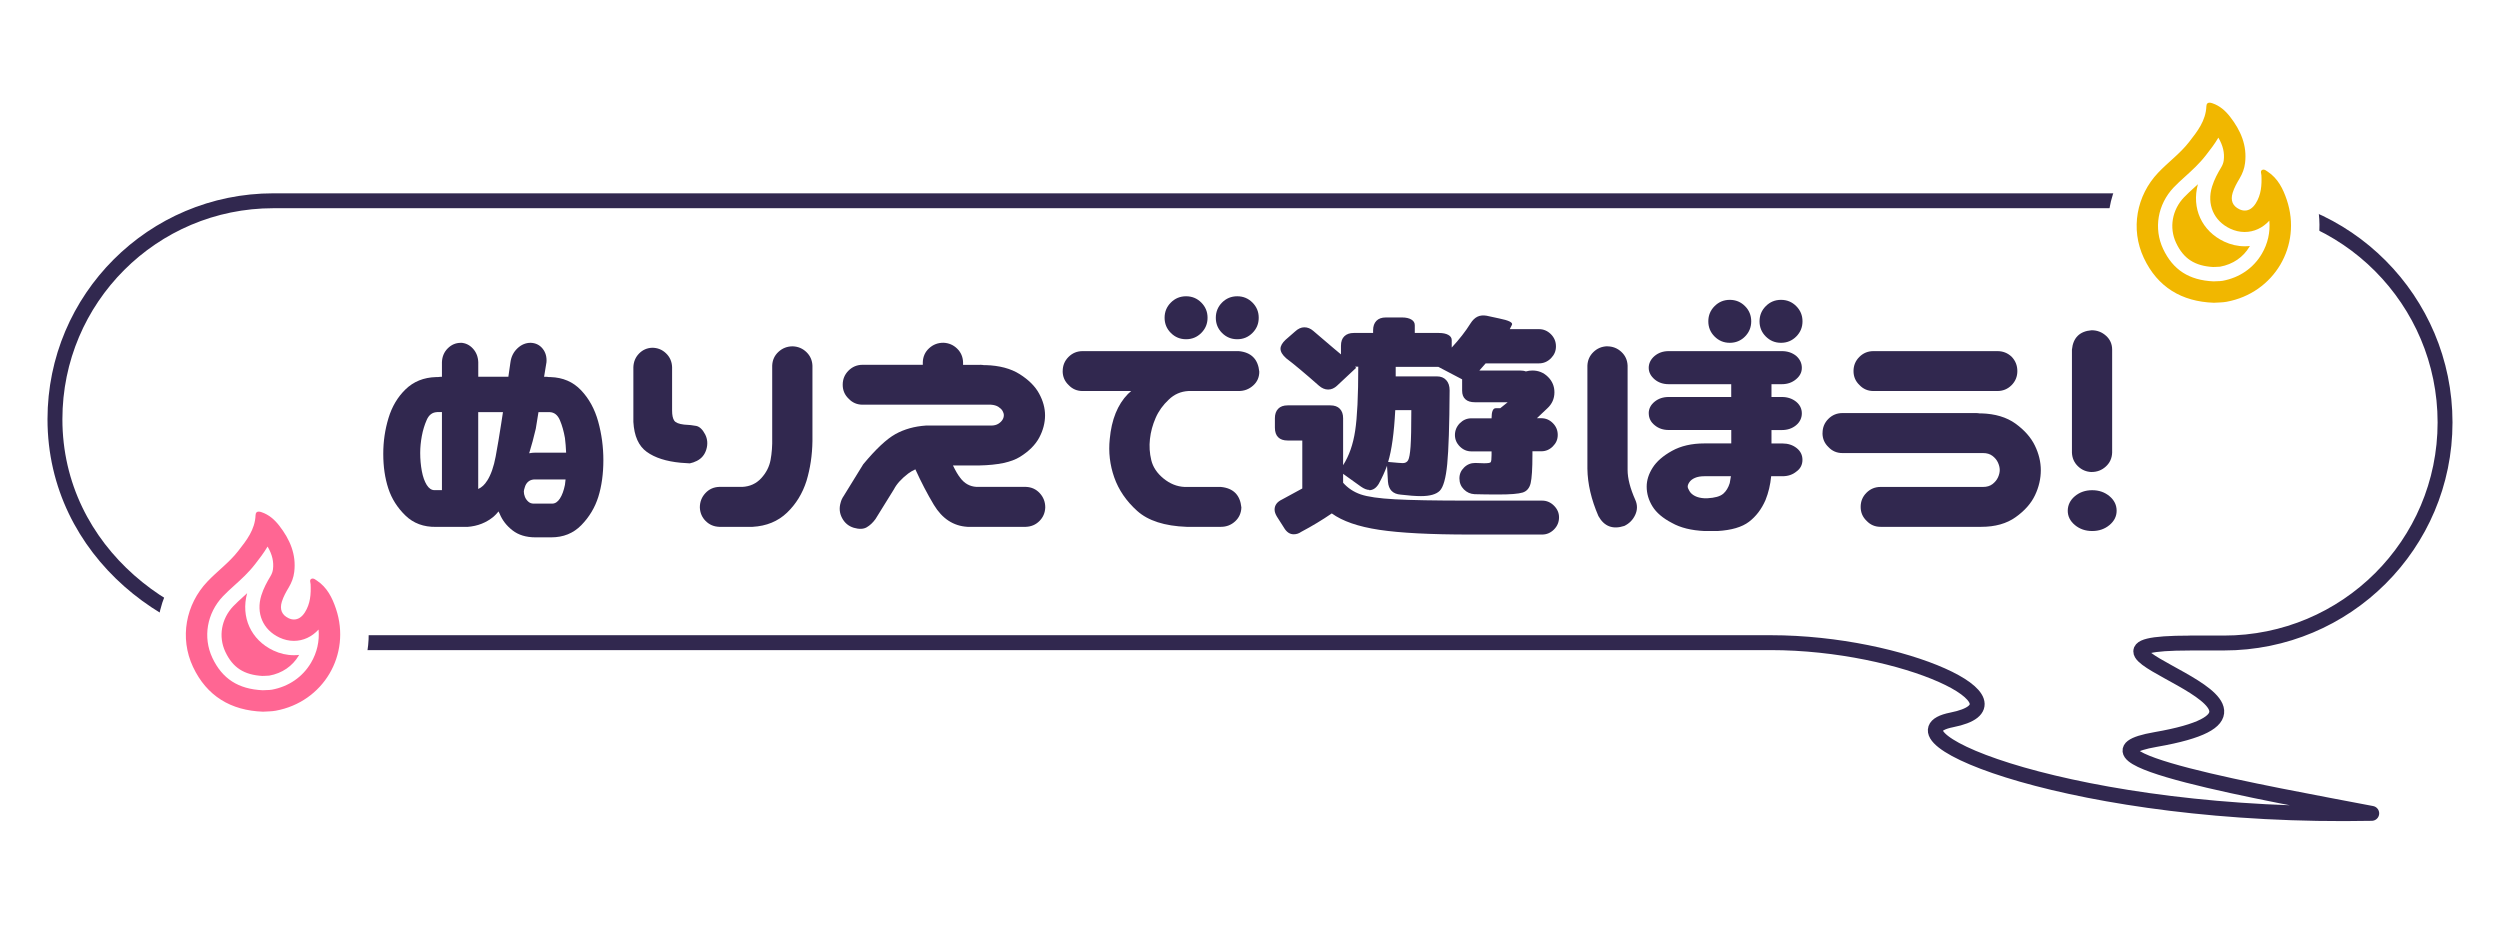 <?xml version="1.0" encoding="UTF-8"?>
<svg id="_レイヤー_2" data-name="レイヤー 2" xmlns="http://www.w3.org/2000/svg" xmlns:xlink="http://www.w3.org/1999/xlink" viewBox="0 0 490 184">
  <defs>
    <style>
      .cls-1, .cls-2 {
        fill: none;
      }

      .cls-3 {
        filter: url(#drop-shadow-1);
      }

      .cls-4 {
        filter: url(#drop-shadow-2);
      }

      .cls-5 {
        fill: #ff6693;
      }

      .cls-6 {
        fill: #fff;
      }

      .cls-7 {
        fill: #31284f;
      }

      .cls-8 {
        fill: #f1b700;
      }

      .cls-2 {
        stroke: #31284f;
        stroke-linecap: round;
        stroke-linejoin: round;
        stroke-width: 2.92px;
      }
    </style>
    <filter id="drop-shadow-1" x="17.41" y="81.41" width="69" height="78" filterUnits="userSpaceOnUse">
      <feOffset dx="0" dy="0"/>
      <feGaussianBlur result="blur" stdDeviation="4.2"/>
      <feFlood flood-color="#040000" flood-opacity=".2"/>
      <feComposite in2="blur" operator="in"/>
      <feComposite in="SourceGraphic"/>
    </filter>
    <filter id="drop-shadow-2" x="400.41" y="1.41" width="68" height="77" filterUnits="userSpaceOnUse">
      <feOffset dx="0" dy="0"/>
      <feGaussianBlur result="blur-2" stdDeviation="4.2"/>
      <feFlood flood-color="#040000" flood-opacity=".2"/>
      <feComposite in2="blur-2" operator="in"/>
      <feComposite in="SourceGraphic"/>
    </filter>
  </defs>
  <g id="_レイヤー_1-2" data-name="レイヤー 1">
    <g>
      <rect class="cls-1" width="490" height="184"/>
      <g>
        <g>
          <path class="cls-6" d="M459.12,169.46c-21.11,0-42.21-2.29-59.41-6.44-15.15-3.66-29.32-8.47-30.33-18.79-.16-1.61.03-3.37.67-5.08-5.87-1.69-13.97-3.21-23.02-3.21H56.87c-13.74,0-27.64-5.33-38.15-14.62C7.14,111.09.77,97.18.77,82.15.77,53.03,24.47,29.34,53.59,29.34h382.3c29.41,0,53.34,23.97,53.34,53.44,0,26.66-19.73,48.8-45.37,52.65.63,1.78.85,3.77.48,5.98-.22,1.32-.62,2.5-1.17,3.57,6.83,1.43,13.86,2.76,18.26,3.59,1.88.36,3.67.69,5.32,1.01,5.03.96,8.51,5.57,8.08,10.67-.43,5.1-4.65,9.05-9.77,9.15-2,.04-3.98.06-5.94.06h0Z"/>
          <path class="cls-2" d="M429.2,126.03h6.69c23.94,0,43.34-19.31,43.34-43.24s-19.41-43.44-43.34-43.44H53.58c-23.64,0-42.81,19.17-42.81,42.81h0c0,26.09,23.47,43.8,46.09,43.8h290.16c26.24,0,51.52,11.97,35.51,15.14-15,2.97,24.24,19.47,82.33,18.32-20.48-3.93-61.69-11.12-42.35-14.48,36.63-6.37-25.5-18.9,6.68-18.9Z"/>
        </g>
        <g class="cls-3">
          <path class="cls-6" d="M51.35,145.09c-8.49-.3-15.09-4.56-18.59-12-3.61-7.68-2.11-16.68,3.81-22.94.93-.98,1.86-1.82,2.77-2.64,1.11-1.01,2.17-1.96,2.93-2.94,1.38-1.77,2.19-2.86,2.23-3.82.13-3.46,2.79-6.07,6.19-6.07.77,0,1.54.13,2.36.41,2.34.78,4.39,2.3,6.11,4.52,2.15,2.77,3.46,5.57,3.96,8.45,1.02.32,1.74.82,2.08,1.06,3.61,2.41,5.12,5.96,5.95,8.41,1.96,5.82,1.32,12.14-1.75,17.34-3.07,5.21-8.3,8.83-14.36,9.93-.96.18-1.82.21-2.5.24-.21,0-.87.04-1,.04-.07,0-.13,0-.2,0Z"/>
          <path class="cls-5" d="M52.45,107.13c.91,1.55,1.24,2.98,1.05,4.47-.06.45-.22.9-.51,1.38-.66,1.1-1.33,2.31-1.77,3.72-1.08,3.49.31,6.74,3.55,8.26.92.43,1.87.65,2.84.65,1.83,0,3.53-.8,4.83-2.22.2,2.27-.3,4.52-1.48,6.51-1.65,2.8-4.38,4.67-7.68,5.28-.27.05-.67.07-1.12.08-.22,0-.44.02-.66.03-4.8-.22-7.94-2.25-9.88-6.36-1.88-4.01-1.07-8.73,2.06-12.04.67-.71,1.43-1.39,2.23-2.12,1.38-1.24,2.8-2.53,4.08-4.18l.07-.09c.78-1,1.64-2.11,2.39-3.38M50.68,100.28c-.33,0-.57.17-.59.69-.11,2.85-1.76,4.93-3.41,7.04-1.76,2.26-4.09,3.93-6.04,5.99-4.24,4.47-5.48,11.02-2.81,16.71,2.69,5.72,7.42,8.56,13.72,8.78.85-.06,1.67-.04,2.49-.19,9.33-1.71,14.83-10.99,11.81-19.98-.73-2.17-1.73-4.19-3.73-5.52-.26-.17-.54-.41-.84-.41-.08,0-.16.02-.23.05-.45.22-.19.72-.17,1.08.09,1.93-.05,3.81-1.12,5.5-.59.93-1.33,1.4-2.14,1.4-.34,0-.69-.08-1.05-.25-1.33-.63-1.79-1.72-1.33-3.23.31-1,.82-1.91,1.36-2.81.56-.94.94-1.93,1.07-3.02.43-3.48-.87-6.41-2.93-9.07-.91-1.17-2.01-2.16-3.47-2.65-.2-.07-.4-.12-.58-.12h0Z"/>
          <path class="cls-5" d="M51.5,132.49c-3.67-.2-5.88-1.63-7.34-4.75-1.39-2.96-.78-6.46,1.56-8.92.6-.63,1.32-1.28,2.08-1.97.21-.19.43-.39.64-.59-1.28,4.69.75,9.17,5.14,11.24,1.3.61,2.65.92,4.03.92.34,0,.68-.02,1.02-.06-.02.04-.05.08-.07.12-1.23,2.09-3.28,3.49-5.78,3.94-.23.03-.48.03-.73.04-.18,0-.37.02-.55.02Z"/>
        </g>
        <g class="cls-4">
          <path class="cls-6" d="M433.7,64.94c-8.49-.3-15.09-4.56-18.59-12-3.61-7.68-2.11-16.68,3.81-22.94.93-.98,1.86-1.82,2.77-2.64,1.11-1.01,2.17-1.96,2.93-2.94,1.38-1.77,2.19-2.86,2.23-3.82.13-3.46,2.79-6.07,6.19-6.07.77,0,1.54.13,2.36.41,2.34.78,4.39,2.3,6.11,4.52,2.15,2.77,3.46,5.57,3.96,8.45,1.02.32,1.74.82,2.08,1.06,3.61,2.41,5.12,5.96,5.95,8.41,1.96,5.82,1.32,12.14-1.75,17.34-3.07,5.21-8.3,8.83-14.36,9.93-.96.18-1.82.21-2.5.24-.21,0-.87.04-1,.04-.07,0-.13,0-.2,0Z"/>
          <path class="cls-8" d="M434.8,26.98c.91,1.55,1.24,2.98,1.05,4.47-.06.45-.22.9-.51,1.38-.66,1.1-1.33,2.31-1.77,3.72-1.08,3.49.31,6.74,3.55,8.27.92.43,1.87.65,2.84.65,1.83,0,3.53-.8,4.83-2.22.2,2.27-.3,4.52-1.48,6.51-1.65,2.8-4.38,4.67-7.68,5.28-.27.05-.67.07-1.12.08-.22,0-.44.02-.66.03-4.8-.22-7.94-2.25-9.88-6.36-1.88-4.01-1.07-8.73,2.06-12.04.67-.71,1.43-1.39,2.23-2.12,1.38-1.25,2.8-2.53,4.08-4.18l.07-.09c.78-1,1.65-2.11,2.39-3.38M433.04,20.13c-.33,0-.57.17-.59.69-.11,2.85-1.76,4.93-3.41,7.04-1.76,2.26-4.09,3.93-6.04,5.99-4.24,4.47-5.48,11.02-2.81,16.71,2.69,5.72,7.42,8.56,13.72,8.78.85-.06,1.67-.04,2.49-.19,9.33-1.71,14.83-10.99,11.81-19.98-.73-2.17-1.73-4.19-3.73-5.52-.26-.17-.54-.41-.84-.41-.08,0-.16.02-.23.05-.45.22-.19.72-.17,1.08.09,1.93-.05,3.81-1.12,5.5-.59.93-1.33,1.4-2.14,1.4-.34,0-.69-.08-1.05-.25-1.33-.63-1.79-1.72-1.33-3.23.31-1,.82-1.91,1.36-2.81.56-.94.94-1.93,1.07-3.02.43-3.48-.87-6.41-2.93-9.07-.91-1.17-2.01-2.16-3.47-2.65-.2-.07-.4-.12-.58-.12h0Z"/>
          <path class="cls-8" d="M433.85,52.34c-3.67-.2-5.88-1.63-7.34-4.75-1.39-2.96-.78-6.46,1.56-8.92.6-.63,1.32-1.28,2.08-1.97.21-.19.43-.39.64-.59-1.28,4.69.75,9.17,5.14,11.24,1.3.61,2.65.92,4.03.92.34,0,.68-.02,1.02-.06-.02.04-.05.08-.07.12-1.23,2.09-3.28,3.49-5.78,3.94-.23.03-.48.03-.73.04-.18,0-.37.02-.55.02Z"/>
        </g>
      </g>
      <g>
        <path class="cls-7" d="M90.3,67.18c.93.04,1.73.42,2.39,1.14.66.72,1.01,1.61,1.05,2.66v2.86h5.9l.41-2.86c.15-1.09.61-1.99,1.37-2.71.76-.72,1.62-1.08,2.6-1.08.97.04,1.75.42,2.33,1.14.58.72.84,1.61.76,2.66l-.47,2.86h.35c.2,0,.39.02.58.06h.35c2.41.08,4.4.93,5.96,2.57s2.68,3.68,3.36,6.13c.68,2.45,1.02,4.98,1.02,7.59s-.33,5.08-.99,7.18c-.66,2.1-1.77,3.95-3.33,5.55-1.56,1.6-3.52,2.39-5.9,2.39h-3.09c-1.83,0-3.33-.46-4.5-1.37s-2-1.99-2.51-3.24c-.08-.16-.16-.31-.23-.47-.31.39-.62.72-.93.99-1.44,1.21-3.15,1.89-5.14,2.04h-6.19c-2.41.04-4.41-.7-5.98-2.22s-2.7-3.29-3.36-5.31c-.66-2.02-.99-4.28-.99-6.77s.34-4.75,1.02-7.01c.68-2.26,1.8-4.15,3.36-5.66s3.54-2.32,5.96-2.39h.35c.2-.04.39-.06.58-.06h.23v-2.86c.04-1.09.42-1.99,1.14-2.71.72-.72,1.57-1.08,2.54-1.08ZM85.62,80.78c-.89.04-1.56.55-1.98,1.52-.43.97-.75,2.02-.96,3.15-.21,1.13-.32,2.24-.32,3.33,0,1.25.11,2.43.32,3.56.21,1.13.54,2.03.96,2.71.43.68.93,1.02,1.52,1.02h1.46v-15.3h-.99ZM95.49,94.21c.74-1.17,1.29-2.74,1.66-4.73.37-1.99.73-4.13,1.08-6.42l.35-2.28h-4.85v15.06c.7-.31,1.28-.86,1.75-1.63ZM108.22,98.71c.58,0,1.09-.33,1.52-.99.43-.66.76-1.56.99-2.69.04-.31.08-.66.12-1.05h-6.25c-.43.04-.79.19-1.08.44-.29.25-.51.59-.64,1.02-.14.43-.21.72-.21.88,0,.35.07.7.21,1.05.13.35.35.66.64.93.29.27.65.41,1.08.41h3.62ZM105.01,84.05c-.39,1.67-.82,3.27-1.29,4.79.39-.08.8-.12,1.23-.12h6.01c-.04-1.01-.12-1.96-.23-2.86-.23-1.32-.56-2.49-.99-3.5-.43-1.01-1.09-1.54-1.98-1.58h-2.22l-.53,3.27Z"/>
        <path class="cls-7" d="M135.23,90.82l-1.81-.12c-2.84-.27-5.06-.98-6.65-2.13-1.6-1.15-2.47-3.1-2.63-5.87v-10.74c.04-1.05.41-1.94,1.11-2.66.7-.72,1.56-1.1,2.57-1.14,1.05,0,1.96.36,2.71,1.08.76.72,1.16,1.63,1.2,2.71v8.52c0,.9.14,1.55.41,1.96.27.41.91.67,1.93.79.93.04,1.73.13,2.39.26.66.14,1.24.69,1.75,1.66.47.93.54,1.92.23,2.95-.31,1.03-.93,1.78-1.87,2.25-.47.23-.91.39-1.34.47ZM155.38,67.88c1.05.04,1.95.42,2.69,1.14.74.72,1.13,1.61,1.17,2.66v14.77c-.04,2.76-.43,5.37-1.17,7.82-.78,2.45-2.05,4.52-3.82,6.22-1.77,1.69-4.02,2.62-6.74,2.77h-6.54c-1.05-.04-1.94-.42-2.66-1.14-.72-.72-1.1-1.61-1.14-2.66,0-1.09.36-2.02,1.08-2.8.72-.78,1.62-1.19,2.71-1.23h4.55c1.48-.08,2.71-.64,3.68-1.69s1.59-2.25,1.84-3.59c.25-1.34.36-2.81.32-4.41v-14.07c.04-1.09.45-1.99,1.23-2.71.78-.72,1.71-1.08,2.8-1.08Z"/>
        <path class="cls-7" d="M192.11,71.5c.23,0,.47.02.7.06h.35c2.72.08,4.96.67,6.71,1.78s3.02,2.37,3.79,3.79c.78,1.42,1.17,2.85,1.17,4.29s-.38,2.93-1.14,4.35c-.76,1.42-2.01,2.68-3.77,3.77-1.67,1.05-4.34,1.62-8,1.69h-5.14c.51,1.05.97,1.85,1.4,2.39.82,1.13,1.89,1.73,3.21,1.81h9.69c1.09.04,1.99.45,2.71,1.23.72.78,1.08,1.71,1.08,2.8-.04,1.05-.42,1.94-1.14,2.66-.72.72-1.61,1.1-2.66,1.14h-11.44c-2.76-.16-4.96-1.6-6.6-4.32-1.28-2.14-2.49-4.46-3.62-6.95-.51.23-.97.51-1.4.82-1.32,1.01-2.26,2.04-2.8,3.09l-3.62,5.84c-.51.7-1.08,1.24-1.72,1.61-.64.37-1.49.4-2.54.09-1.01-.31-1.77-.94-2.28-1.9-.51-.95-.6-1.96-.29-3.01.12-.47.31-.9.58-1.28l3.85-6.25c2.49-3,4.6-4.97,6.33-5.93,1.73-.95,3.71-1.51,5.93-1.66h12.79c.58,0,1.06-.12,1.43-.35.37-.23.64-.5.82-.79.18-.29.26-.59.26-.9,0-.27-.09-.55-.26-.85-.17-.29-.45-.55-.82-.79-.37-.23-.85-.37-1.43-.41h-25.16c-1.09,0-2.01-.39-2.74-1.17-.78-.74-1.17-1.65-1.17-2.74s.38-2.01,1.14-2.77c.76-.76,1.68-1.14,2.77-1.14h11.79v-.53c.04-1.09.45-1.99,1.23-2.71.78-.72,1.71-1.08,2.8-1.08,1.05.04,1.95.42,2.69,1.14.74.72,1.13,1.61,1.17,2.66v.53h3.33Z"/>
        <path class="cls-7" d="M208.29,72.73c0-1.09.38-2.01,1.14-2.77.76-.76,1.68-1.14,2.77-1.14h30.59c2.45.23,3.79,1.58,4.03,4.03,0,1.09-.4,2-1.2,2.71-.8.72-1.74,1.08-2.83,1.08h-9.87c-1.48.08-2.77.64-3.85,1.69-1.13,1.05-1.99,2.25-2.57,3.59-.58,1.34-.96,2.71-1.11,4.12-.16,1.4-.07,2.78.26,4.15.33,1.36,1.13,2.56,2.39,3.59,1.26,1.03,2.63,1.59,4.12,1.66h7.12c2.45.23,3.79,1.58,4.03,4.03-.04,1.09-.45,2-1.22,2.71-.78.72-1.71,1.08-2.8,1.08h-6.71c-4.32-.16-7.55-1.2-9.69-3.12s-3.64-4.12-4.5-6.57c-.86-2.45-1.15-4.96-.88-7.53.35-3.81,1.54-6.75,3.56-8.82.19-.19.41-.39.64-.58h-9.52c-1.09,0-2.01-.39-2.74-1.17-.78-.74-1.17-1.65-1.17-2.74ZM228.26,62.28c0-1.17.41-2.16,1.23-2.98.82-.82,1.81-1.23,2.98-1.23s2.16.41,2.98,1.23c.82.82,1.23,1.81,1.23,2.98s-.41,2.16-1.23,2.98c-.82.82-1.81,1.23-2.98,1.23s-2.16-.41-2.98-1.23c-.82-.82-1.23-1.81-1.23-2.98ZM238.3,62.28c0-1.17.41-2.16,1.22-2.98.82-.82,1.81-1.23,2.98-1.23s2.16.41,2.98,1.23c.82.82,1.23,1.81,1.23,2.98s-.41,2.16-1.23,2.98c-.82.82-1.81,1.23-2.98,1.23s-2.16-.41-2.98-1.23c-.82-.82-1.22-1.81-1.22-2.98Z"/>
        <path class="cls-7" d="M268.38,96.02c-.47,0-1.01-.21-1.63-.64l-3.5-2.51v1.75c.93,1.05,2.08,1.81,3.44,2.28,1.36.47,3.59.79,6.69.96,3.09.17,7.87.26,14.33.26h14.54c.89,0,1.67.33,2.33.99.66.66.99,1.42.99,2.28,0,.93-.33,1.73-.99,2.39-.66.66-1.44.99-2.33.99h-14.07c-7.82,0-13.78-.31-17.87-.93-4.09-.62-7.18-1.69-9.28-3.21-1.87,1.28-3.87,2.49-6.01,3.62-.43.31-.91.47-1.46.47-.78,0-1.42-.45-1.93-1.34l-1.34-2.1c-.31-.51-.47-.97-.47-1.4,0-.86.49-1.52,1.46-1.98l3.97-2.16v-9.4h-2.86c-.82,0-1.44-.21-1.87-.64-.43-.43-.64-1.05-.64-1.87v-1.87c0-.78.21-1.39.64-1.84.43-.45,1.05-.67,1.87-.67h8.35c.82,0,1.44.22,1.87.67.43.45.64,1.06.64,1.84v9.22c1.17-1.83,1.96-4.08,2.36-6.74.41-2.67.61-6.86.61-12.58h-.64l.23.23-3.74,3.5c-.54.51-1.13.76-1.75.76s-1.23-.25-1.81-.76c-2.73-2.41-4.87-4.2-6.42-5.37-.74-.66-1.11-1.28-1.11-1.87,0-.54.33-1.13.99-1.75l1.87-1.63c.58-.54,1.19-.82,1.81-.82s1.21.23,1.75.7l4.03,3.44,1.4,1.17v-1.69c0-.82.22-1.44.67-1.87.45-.43,1.06-.64,1.84-.64h3.79v-.53c0-.78.21-1.39.64-1.84.43-.45,1.05-.67,1.87-.67h3.15c.78,0,1.39.14,1.84.41.45.27.67.64.67,1.11v1.52h4.73c.78,0,1.39.13,1.84.38.45.25.67.59.67,1.02v1.46c1.48-1.6,2.71-3.17,3.68-4.73.39-.62.84-1.06,1.34-1.31.51-.25,1.11-.32,1.81-.2l2.45.53c1.95.39,2.78.82,2.51,1.28l-.41.82h5.72c.89,0,1.67.33,2.34.99.66.66.99,1.46.99,2.39s-.33,1.67-.99,2.34c-.66.66-1.44.99-2.34.99h-10.45l-1.23,1.4h7.94c.47,0,.86.06,1.17.18.43-.12.86-.18,1.28-.18,1.21,0,2.23.42,3.07,1.26.84.84,1.25,1.84,1.25,3.01,0,1.25-.47,2.3-1.4,3.15l-2.04,1.93h.88c.86,0,1.61.32,2.25.96s.96,1.41.96,2.31-.32,1.61-.96,2.25c-.64.64-1.39.96-2.25.96h-1.75v.7c0,2.73-.12,4.57-.35,5.55-.23.97-.76,1.59-1.58,1.84-.82.25-2.39.38-4.73.38-1.75,0-3.31-.02-4.67-.06-.82-.04-1.52-.35-2.1-.93s-.88-1.3-.88-2.16.3-1.53.9-2.13c.6-.6,1.33-.9,2.19-.9l1.75.06c.74,0,1.17-.07,1.28-.2.12-.14.18-.61.18-1.43v-.7h-3.97c-.86,0-1.61-.32-2.25-.96-.64-.64-.96-1.39-.96-2.25s.32-1.66.96-2.31c.64-.64,1.39-.96,2.25-.96h3.97c0-1.32.27-1.98.82-1.98h.88c.89-.7,1.38-1.09,1.46-1.17h-6.42c-.82,0-1.44-.19-1.87-.58-.43-.39-.64-.95-.64-1.69v-2.22l-4.67-2.45h-8.35v1.87h8.06c.78,0,1.39.24,1.84.73.45.49.67,1.16.67,2.01-.04,6.85-.2,11.67-.47,14.45-.27,2.78-.76,4.52-1.46,5.23-.7.7-1.93,1.05-3.68,1.05-1.05,0-2.38-.1-3.97-.29-1.56-.12-2.39-.97-2.51-2.57l-.18-3.09c-.43,1.17-.97,2.36-1.63,3.56-.51.82-1.13,1.23-1.87,1.23ZM274.92,90.77c.51,0,.87-.19,1.08-.58.21-.39.37-1.27.47-2.66.1-1.38.15-3.77.15-7.15h-3.15c-.23,4.48-.7,7.86-1.4,10.16,1.67.16,2.63.23,2.86.23Z"/>
        <path class="cls-7" d="M314.98,67.88c1.09,0,2.02.36,2.8,1.08.78.72,1.19,1.63,1.23,2.71v20.43c0,1.67.51,3.64,1.52,5.9.43.97.42,1.95-.03,2.92-.45.97-1.16,1.69-2.13,2.16-2.26.74-3.95.1-5.08-1.93-1.4-3.23-2.12-6.32-2.16-9.28v-20.2c.04-1.05.43-1.94,1.17-2.66.74-.72,1.63-1.1,2.69-1.14ZM323.15,81.02c0-.9.38-1.65,1.14-2.28.76-.62,1.68-.93,2.77-.93h12.26v-2.51h-12.26c-1.09,0-2-.31-2.74-.93-.78-.66-1.17-1.42-1.17-2.28s.38-1.66,1.14-2.31c.76-.64,1.68-.96,2.77-.96h22.19c1.09,0,2.02.31,2.8.93.74.66,1.11,1.44,1.11,2.34s-.38,1.61-1.14,2.25c-.76.64-1.68.96-2.77.96h-2.04v2.51h2.04c1.09,0,2.02.31,2.8.93.74.62,1.11,1.38,1.11,2.28s-.38,1.71-1.14,2.34c-.76.62-1.68.93-2.77.93h-2.04v2.63h2.16c1.09,0,2.01.3,2.77.9.76.6,1.14,1.37,1.14,2.31s-.39,1.73-1.17,2.28c-.74.62-1.65.93-2.74.93h-2.22c-.16,1.67-.53,3.23-1.11,4.67-.78,1.79-1.86,3.21-3.24,4.26s-3.44,1.65-6.16,1.81h-2.57c-2.57-.12-4.69-.64-6.36-1.58-1.79-.93-3.06-2.01-3.82-3.24-.76-1.23-1.14-2.52-1.14-3.88,0-1.25.39-2.48,1.17-3.71s2.04-2.33,3.79-3.3c1.75-.97,3.87-1.46,6.36-1.46h5.26v-2.63h-12.26c-1.09,0-2-.31-2.74-.93-.78-.62-1.17-1.4-1.17-2.34ZM337.75,96.78c.58-.51,1.01-1.21,1.28-2.1.08-.43.16-.88.23-1.34h-5.2c-.74,0-1.35.11-1.84.32-.49.21-.85.49-1.08.82-.23.33-.35.63-.35.9,0,.2.12.49.35.88.23.39.59.71,1.08.96.49.25,1.1.4,1.84.44h.58c1.48-.08,2.51-.37,3.1-.88ZM334.83,62.98c0-1.17.41-2.16,1.23-2.98.82-.82,1.81-1.23,2.98-1.23s2.16.41,2.98,1.23c.82.82,1.22,1.81,1.22,2.98s-.41,2.16-1.22,2.98c-.82.82-1.81,1.23-2.98,1.23s-2.16-.41-2.98-1.23c-.82-.82-1.23-1.81-1.23-2.98ZM344.87,62.98c0-1.17.41-2.16,1.23-2.98.82-.82,1.81-1.23,2.98-1.23s2.16.41,2.98,1.23c.82.82,1.23,1.81,1.23,2.98s-.41,2.16-1.23,2.98c-.82.82-1.81,1.23-2.98,1.23s-2.16-.41-2.98-1.23c-.82-.82-1.23-1.81-1.23-2.98Z"/>
        <path class="cls-7" d="M357.22,84.87c0-1.09.38-2.01,1.14-2.77.76-.76,1.68-1.14,2.77-1.14h26.15c.23,0,.47.02.7.06h.35c2.72.08,4.96.75,6.71,2.01,1.75,1.27,3.02,2.7,3.79,4.29.78,1.6,1.17,3.21,1.17,4.85s-.38,3.31-1.14,4.9c-.76,1.6-2.02,3.03-3.79,4.29-1.77,1.27-4.02,1.9-6.74,1.9h-19.73c-1.09,0-2.01-.39-2.74-1.17-.78-.74-1.17-1.65-1.17-2.74s.38-2.01,1.14-2.77c.76-.76,1.68-1.14,2.77-1.14h20.08c.74,0,1.35-.18,1.84-.55.48-.37.85-.81,1.08-1.31.23-.51.35-.99.35-1.46s-.12-.95-.35-1.46c-.23-.51-.6-.94-1.08-1.31-.49-.37-1.1-.55-1.84-.55h-27.56c-1.09,0-2.01-.39-2.74-1.17-.78-.74-1.17-1.65-1.17-2.74ZM363.29,72.73c0-1.09.38-2.01,1.14-2.77.76-.76,1.68-1.14,2.77-1.14h24.29c1.09,0,2.02.37,2.8,1.11.74.78,1.11,1.71,1.11,2.8s-.38,2.01-1.14,2.77c-.76.76-1.69,1.14-2.77,1.14h-24.29c-1.09,0-2.01-.39-2.74-1.17-.78-.74-1.17-1.65-1.17-2.74Z"/>
        <path class="cls-7" d="M414.86,100.11c0,1.09-.47,2.02-1.4,2.8-.94.78-2.06,1.17-3.39,1.17s-2.45-.39-3.39-1.17c-.93-.78-1.4-1.71-1.4-2.8s.47-2.08,1.4-2.86c.94-.78,2.06-1.17,3.39-1.17s2.45.39,3.39,1.17c.93.78,1.4,1.73,1.4,2.86ZM409.96,92.52c-1.05-.04-1.95-.42-2.69-1.14-.74-.72-1.13-1.61-1.17-2.66v-20.2c.23-2.33,1.52-3.6,3.85-3.79,1.09,0,2.03.36,2.83,1.08.8.72,1.2,1.63,1.2,2.71v20.2c-.04,1.09-.45,2-1.23,2.71-.78.72-1.71,1.08-2.8,1.08Z"/>
      </g>
    </g>
  </g>
</svg>